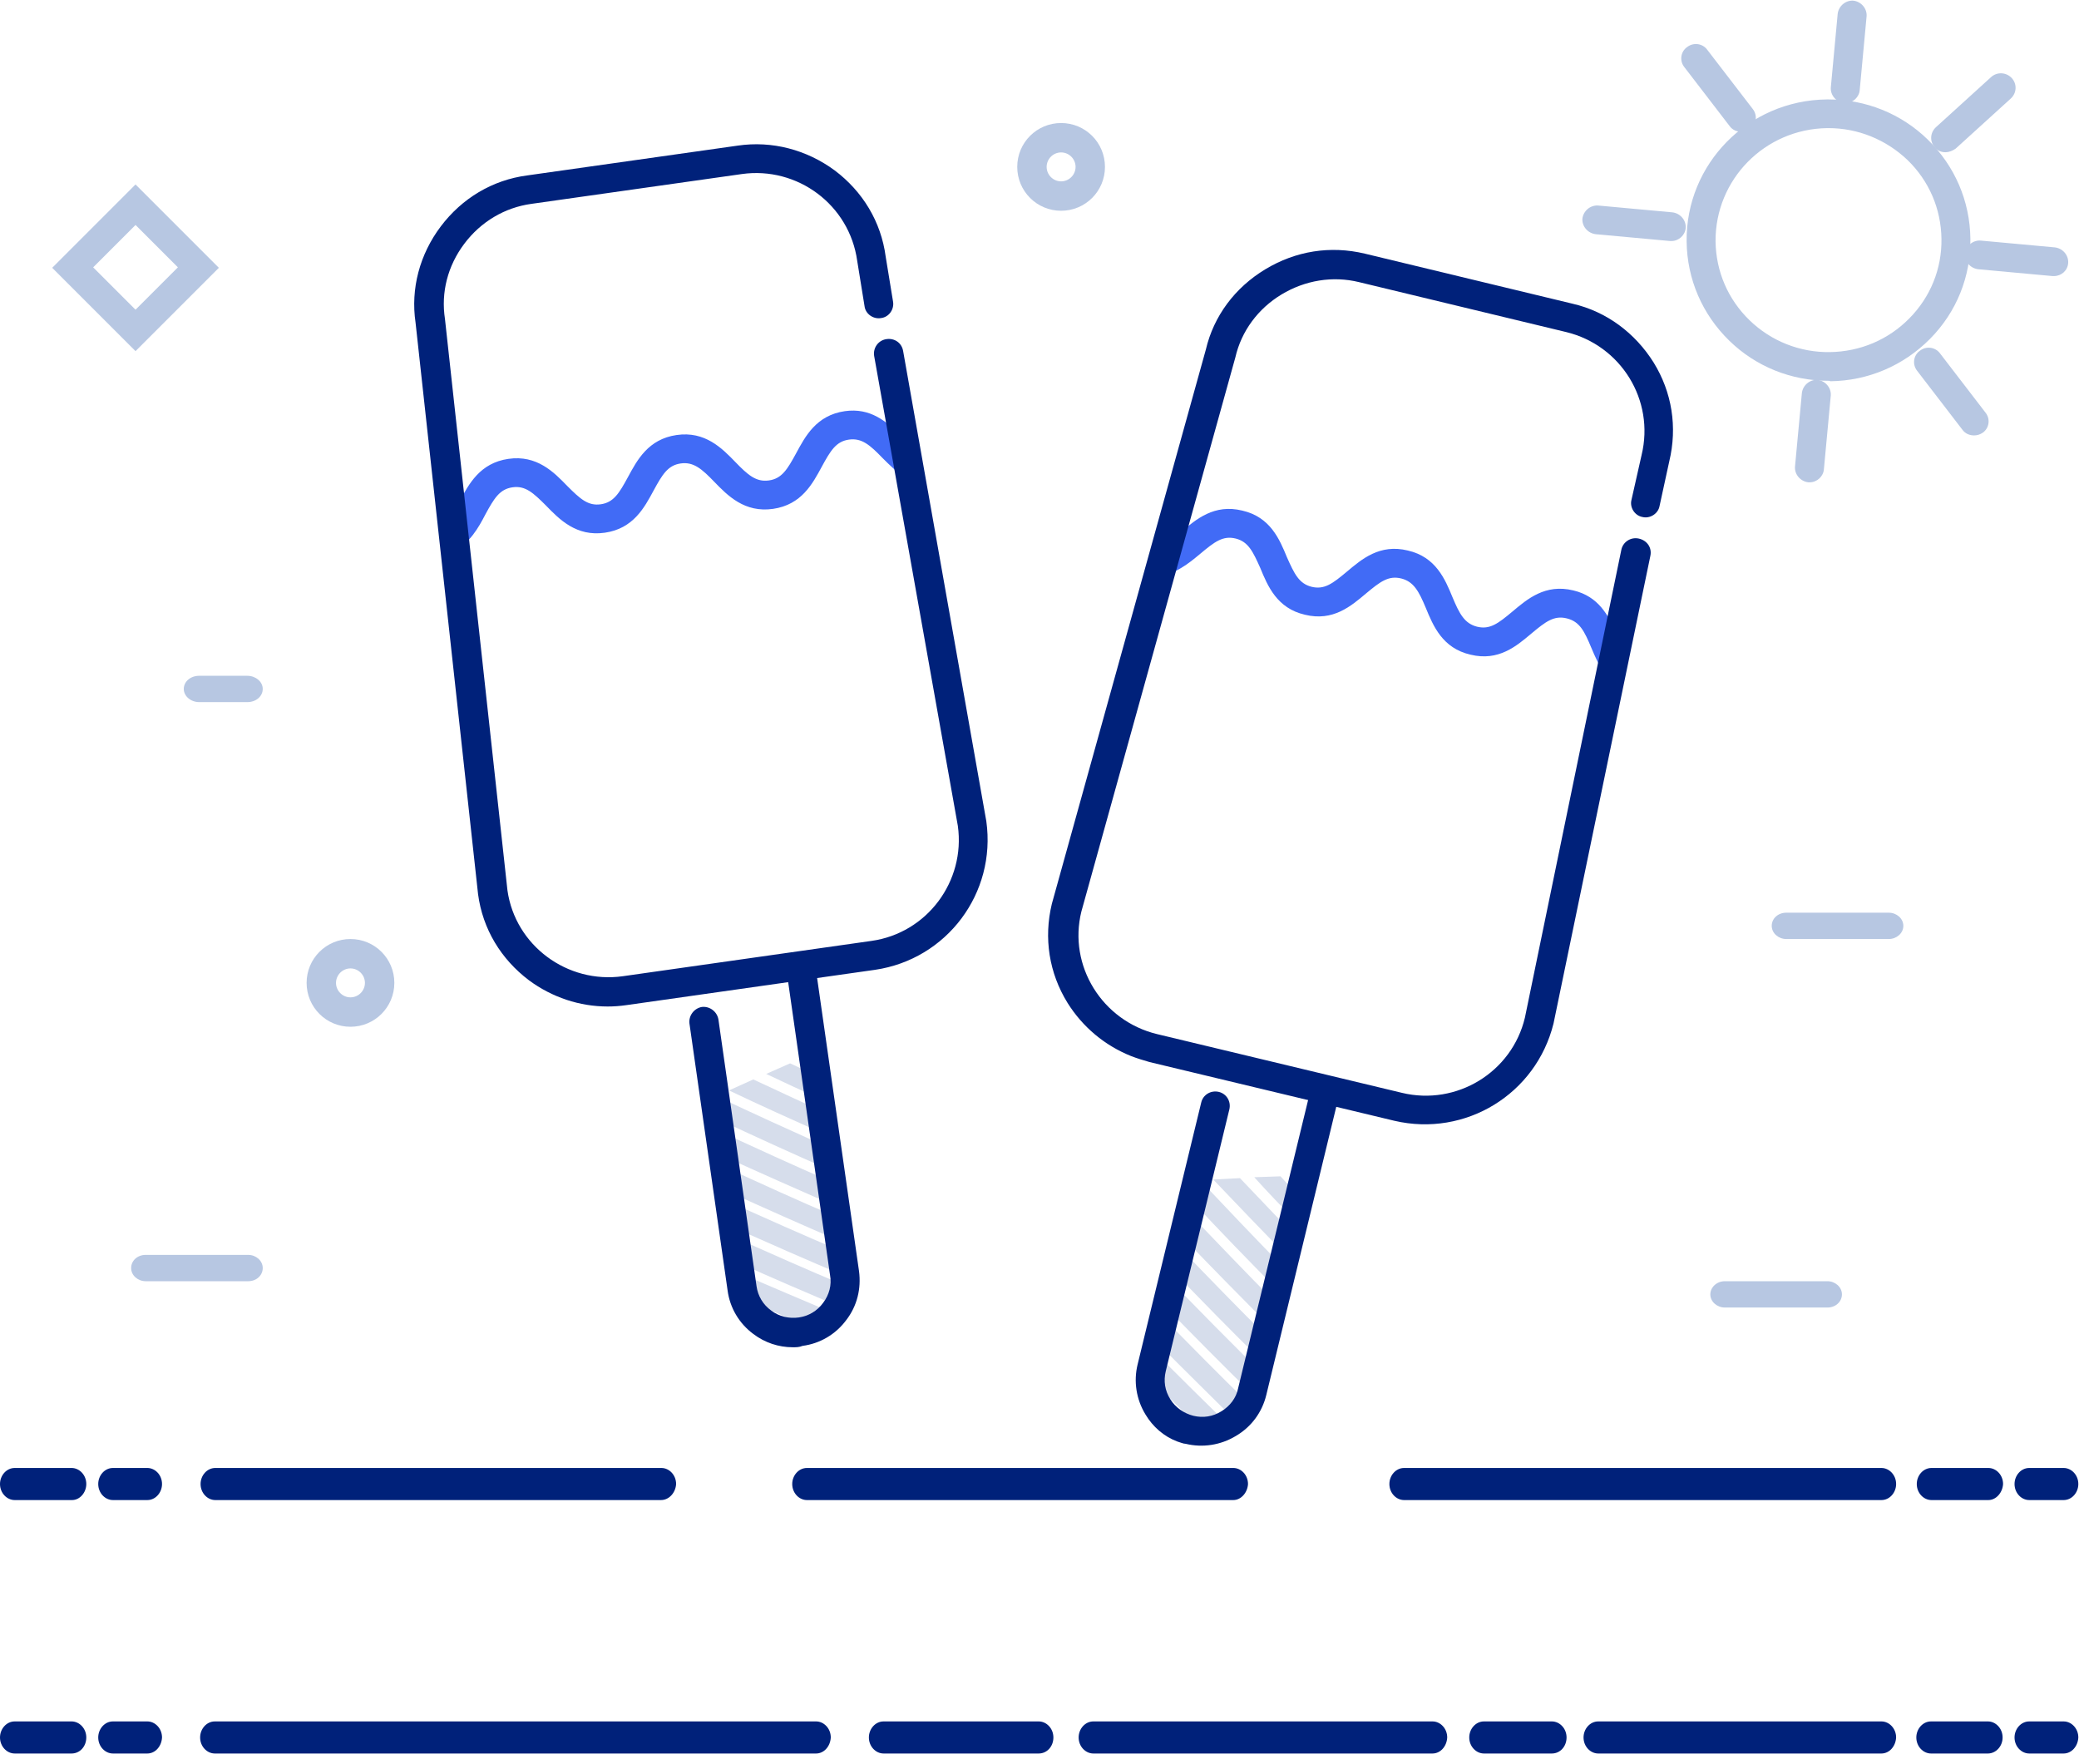 <svg width="165" height="140" viewBox="0 0 165 140" fill="none" xmlns="http://www.w3.org/2000/svg">
<path d="M19.63 55.718H15.809C15.159 55.718 14.586 55.261 14.586 54.673C14.586 54.086 15.121 53.629 15.809 53.629H19.63C20.279 53.629 20.852 54.086 20.852 54.673C20.852 55.261 20.318 55.718 19.63 55.718Z" fill="#B7C7E2"/>
<path d="M52.457 119.041H17.085C16.465 119.041 15.919 118.484 15.919 117.767C15.919 117.091 16.429 116.494 17.085 116.494H52.493C53.112 116.494 53.659 117.051 53.659 117.767C53.622 118.444 53.112 119.041 52.457 119.041Z" fill="#00217A"/>
<path d="M149.32 119.041H111.434C110.815 119.041 110.269 118.484 110.269 117.767C110.269 117.091 110.779 116.494 111.434 116.494H149.32C149.939 116.494 150.486 117.051 150.486 117.767C150.486 118.444 149.976 119.041 149.32 119.041Z" fill="#00217A"/>
<path d="M157.808 119.041H153.291C152.671 119.041 152.125 118.484 152.125 117.767C152.125 117.091 152.635 116.494 153.291 116.494H157.808C158.427 116.494 158.974 117.051 158.974 117.767C158.937 118.444 158.427 119.041 157.808 119.041Z" fill="#00217A"/>
<path d="M163.782 119.041H161.049C160.43 119.041 159.884 118.484 159.884 117.767C159.884 117.091 160.394 116.494 161.049 116.494H163.782C164.401 116.494 164.947 117.051 164.947 117.767C164.947 118.444 164.437 119.041 163.782 119.041Z" fill="#00217A"/>
<path d="M5.719 119.041H1.166C0.546 119.041 0 118.484 0 117.767C0 117.091 0.51 116.494 1.166 116.494H5.683C6.302 116.494 6.849 117.051 6.849 117.767C6.849 118.444 6.339 119.041 5.719 119.041Z" fill="#00217A"/>
<path d="M11.694 119.041H8.962C8.342 119.041 7.796 118.484 7.796 117.767C7.796 117.091 8.306 116.494 8.962 116.494H11.694C12.313 116.494 12.859 117.051 12.859 117.767C12.859 118.444 12.349 119.041 11.694 119.041Z" fill="#00217A"/>
<path d="M97.883 119.041H64.041C63.421 119.041 62.875 118.484 62.875 117.767C62.875 117.091 63.385 116.494 64.041 116.494H97.883C98.502 116.494 99.048 117.051 99.048 117.767C99.012 118.444 98.502 119.041 97.883 119.041Z" fill="#00217A"/>
<path fill-rule="evenodd" clip-rule="evenodd" d="M80.733 13.244C80.733 15.17 82.289 16.726 84.215 16.726C86.141 16.726 87.696 15.17 87.696 13.244C87.696 11.318 86.141 9.763 84.215 9.763C82.289 9.763 80.733 11.318 80.733 13.244ZM83.067 13.244C83.067 12.614 83.585 12.096 84.215 12.096C84.844 12.096 85.363 12.614 85.363 13.244C85.363 13.874 84.844 14.392 84.215 14.392C83.585 14.392 83.067 13.874 83.067 13.244Z" fill="#B7C7E2"/>
<path d="M19.7 101.673H11.561C10.948 101.673 10.408 101.216 10.408 100.628C10.408 100.041 10.912 99.584 11.561 99.584H19.7C20.312 99.584 20.852 100.041 20.852 100.628C20.852 101.216 20.348 101.673 19.7 101.673Z" fill="#B7C7E2"/>
<path d="M145.032 103.762H136.893C136.28 103.762 135.74 103.305 135.74 102.717C135.74 102.162 136.244 101.673 136.893 101.673H145.032C145.644 101.673 146.185 102.13 146.185 102.717C146.185 103.305 145.68 103.762 145.032 103.762Z" fill="#B7C7E2"/>
<path fill-rule="evenodd" clip-rule="evenodd" d="M4.142 21.252L10.756 27.866L17.371 21.252L10.756 14.637L4.142 21.252ZM10.756 24.577L7.394 21.215L10.756 17.853L14.118 21.215L10.756 24.577Z" fill="#B7C7E2"/>
<path d="M149.906 74.518H141.767C141.154 74.518 140.614 74.061 140.614 73.473C140.614 72.886 141.118 72.429 141.767 72.429H149.906C150.518 72.429 151.059 72.886 151.059 73.473C151.059 74.061 150.518 74.518 149.906 74.518Z" fill="#B7C7E2"/>
<path d="M66.755 103.749C67.047 103.239 67.193 102.657 67.12 102.075V102.038C64.129 100.801 61.211 99.49 58.257 98.18L58.549 100.182C61.284 101.42 64.019 102.584 66.755 103.749Z" fill="#D6DDEB"/>
<path d="M64.603 105.459C65.296 105.205 65.916 104.804 66.354 104.295C63.764 103.203 61.211 102.111 58.658 101.019L58.95 103.057C60.846 103.858 62.743 104.659 64.603 105.459Z" fill="#D6DDEB"/>
<path d="M63.509 105.751C63.546 105.751 63.582 105.751 63.582 105.751C62.087 105.132 60.628 104.513 59.169 103.858C59.752 105.168 61.54 106.005 63.509 105.751Z" fill="#D6DDEB"/>
<path d="M65.405 89.991L65.15 88.135C63.363 87.334 61.576 86.497 59.788 85.66L57.855 86.533C60.372 87.734 62.889 88.863 65.405 89.991Z" fill="#D6DDEB"/>
<path d="M65.551 90.974C62.633 89.663 59.752 88.353 56.907 87.006L56.688 87.079L56.944 88.79C59.862 90.173 62.852 91.52 65.807 92.83L65.551 90.974Z" fill="#D6DDEB"/>
<path d="M66.208 95.669L65.953 93.776C62.962 92.466 60.008 91.119 57.09 89.772L57.382 91.738C60.263 93.048 63.217 94.359 66.208 95.669Z" fill="#D6DDEB"/>
<path d="M66.609 98.472L66.317 96.543C63.326 95.269 60.372 93.922 57.454 92.575L57.746 94.541C60.7 95.887 63.654 97.198 66.609 98.472Z" fill="#D6DDEB"/>
<path d="M65.004 87.152L64.749 85.332C64.056 85.004 63.399 84.713 62.706 84.386L60.81 85.223C62.196 85.878 63.581 86.533 65.004 87.152Z" fill="#D6DDEB"/>
<path d="M67.01 101.237L66.718 99.272C63.727 97.998 60.773 96.688 57.855 95.377L58.147 97.379C61.102 98.69 64.056 100 67.01 101.237Z" fill="#D6DDEB"/>
<path d="M64.603 84.313L64.494 83.585L63.765 83.912C64.02 84.058 64.312 84.167 64.603 84.313Z" fill="#D6DDEB"/>
<path d="M71.387 34.485C70.365 33.466 69.089 32.338 67.047 32.629C64.785 32.957 63.91 34.631 63.181 35.978C62.487 37.252 62.05 37.98 61.029 38.125C60.007 38.271 59.351 37.688 58.366 36.669C57.308 35.577 55.959 34.194 53.698 34.522C51.436 34.849 50.561 36.524 49.832 37.87C49.139 39.144 48.701 39.872 47.68 40.018C46.658 40.163 46.038 39.581 45.017 38.562C43.96 37.47 42.61 36.087 40.349 36.414C38.087 36.742 37.212 38.416 36.483 39.763C36.154 40.382 35.899 40.855 35.607 41.182L35.972 43.767C37.285 43.111 37.978 41.874 38.525 40.818C39.218 39.544 39.656 38.817 40.677 38.671C41.698 38.525 42.318 39.108 43.34 40.127C44.397 41.219 45.747 42.602 48.008 42.274C50.269 41.947 51.145 40.273 51.874 38.926C52.567 37.652 53.005 36.924 54.026 36.778C55.047 36.633 55.704 37.215 56.688 38.234C57.746 39.326 59.096 40.709 61.357 40.382C63.618 40.054 64.493 38.38 65.223 37.033C65.916 35.759 66.354 35.031 67.375 34.886C68.396 34.74 69.052 35.322 70.037 36.342C70.584 36.888 71.168 37.47 71.897 37.943L71.387 34.485Z" fill="#416BF6"/>
<path d="M48.226 79.873C46.002 79.873 43.813 79.145 41.989 77.798C39.765 76.124 38.306 73.722 37.941 70.955L32.981 25.605C32.58 22.911 33.309 20.182 34.987 17.961C36.665 15.741 39.072 14.285 41.844 13.921L58.548 11.556C61.283 11.155 64.019 11.883 66.244 13.521C68.468 15.195 69.927 17.597 70.292 20.364L70.876 23.93C70.985 24.549 70.547 25.168 69.927 25.241C69.307 25.35 68.687 24.913 68.614 24.294L68.031 20.691C67.411 16.251 63.289 13.193 58.876 13.812L42.172 16.178C40.056 16.469 38.16 17.597 36.847 19.345C35.534 21.092 34.987 23.203 35.315 25.314L40.275 70.664C40.895 75.032 45.017 78.089 49.43 77.47L69.161 74.668C73.575 74.049 76.638 69.936 76.018 65.532L69.38 28.262C69.271 27.643 69.672 27.024 70.329 26.915C70.985 26.806 71.569 27.206 71.678 27.861L78.279 65.168C79.082 70.883 75.143 76.124 69.453 76.961L49.722 79.763C49.211 79.836 48.737 79.873 48.226 79.873Z" fill="#00217A"/>
<path d="M62.924 106.915C61.794 106.915 60.699 106.552 59.788 105.86C58.657 105.023 57.928 103.785 57.745 102.402L54.718 81.219C54.645 80.6 55.083 80.018 55.703 79.909C56.323 79.836 56.906 80.273 57.016 80.892L60.043 102.075C60.152 102.839 60.553 103.531 61.21 104.004C61.83 104.477 62.632 104.659 63.398 104.55C64.164 104.44 64.857 104.04 65.331 103.385C65.805 102.766 66.024 101.965 65.878 101.201L62.414 76.961C62.341 76.342 62.778 75.76 63.398 75.65C64.018 75.578 64.602 76.014 64.711 76.633L68.176 100.874C68.359 102.257 68.03 103.64 67.155 104.768C66.316 105.896 65.076 106.624 63.69 106.806C63.435 106.915 63.179 106.915 62.924 106.915Z" fill="#00217A"/>
<path d="M163.012 21.908C162.976 21.908 162.939 21.908 162.903 21.908L156.999 21.366C156.38 21.294 155.906 20.752 155.942 20.138C156.015 19.524 156.562 19.054 157.181 19.09L163.085 19.632C163.704 19.704 164.178 20.246 164.142 20.861C164.105 21.475 163.595 21.908 163.012 21.908Z" fill="#B7C7E2"/>
<path d="M132.657 19.127C132.62 19.127 132.584 19.127 132.547 19.127L126.644 18.585C126.024 18.512 125.55 17.971 125.587 17.356C125.66 16.742 126.206 16.273 126.826 16.309L132.729 16.851C133.349 16.923 133.823 17.465 133.786 18.079C133.75 18.657 133.24 19.127 132.657 19.127Z" fill="#B7C7E2"/>
<path d="M143.625 38.274C143.589 38.274 143.552 38.274 143.516 38.274C142.896 38.202 142.423 37.66 142.459 37.046L143.006 31.193C143.079 30.579 143.625 30.109 144.245 30.145C144.864 30.218 145.338 30.76 145.301 31.374L144.755 37.227C144.718 37.805 144.208 38.274 143.625 38.274Z" fill="#B7C7E2"/>
<path d="M146.468 8.18C146.431 8.18 146.395 8.18 146.359 8.18C145.739 8.107 145.265 7.565 145.302 6.951L145.848 1.099C145.921 0.484 146.468 0.015 147.087 0.051C147.707 0.123 148.181 0.665 148.144 1.279L147.598 7.132C147.561 7.71 147.051 8.18 146.468 8.18Z" fill="#B7C7E2"/>
<path d="M154.412 12.081C154.084 12.081 153.793 11.973 153.574 11.72C153.137 11.25 153.173 10.528 153.647 10.094L158.02 6.12C158.494 5.687 159.222 5.723 159.66 6.192C160.097 6.662 160.061 7.385 159.587 7.818L155.214 11.792C154.959 11.973 154.667 12.081 154.412 12.081Z" fill="#B7C7E2"/>
<path d="M138.196 10.456C137.831 10.456 137.503 10.311 137.285 10.022L133.677 5.325C133.276 4.82 133.385 4.097 133.896 3.736C134.406 3.338 135.135 3.447 135.499 3.953L139.107 8.649C139.508 9.155 139.398 9.878 138.888 10.239C138.706 10.383 138.451 10.456 138.196 10.456Z" fill="#B7C7E2"/>
<path d="M156.671 34.553C156.307 34.553 155.979 34.409 155.76 34.12L152.152 29.423C151.752 28.917 151.861 28.195 152.371 27.834C152.881 27.436 153.61 27.544 153.975 28.05L157.582 32.747C157.983 33.253 157.874 33.975 157.364 34.337C157.145 34.481 156.926 34.553 156.671 34.553Z" fill="#B7C7E2"/>
<path fill-rule="evenodd" clip-rule="evenodd" d="M137.248 27.039C139.362 29.098 142.168 30.218 145.12 30.218C145.156 30.218 145.229 30.218 145.265 30.254C148.254 30.218 151.059 29.026 153.173 26.894C155.287 24.762 156.416 21.945 156.38 18.946C156.343 15.947 155.141 13.165 152.991 11.07C150.877 9.011 148.071 7.891 145.12 7.891H144.974C138.742 7.963 133.786 13.021 133.859 19.163C133.896 22.161 135.098 24.943 137.248 27.039ZM145.01 10.167H145.12C147.452 10.167 149.675 11.07 151.388 12.696C153.1 14.358 154.048 16.561 154.084 18.946C154.121 21.33 153.21 23.57 151.533 25.268C149.857 26.966 147.634 27.906 145.229 27.942C142.86 27.978 140.565 27.075 138.852 25.413C137.139 23.751 136.192 21.547 136.155 19.163C136.119 14.249 140.054 10.239 145.01 10.167Z" fill="#B7C7E2"/>
<path fill-rule="evenodd" clip-rule="evenodd" d="M24.334 77.999C24.334 79.925 25.89 81.481 27.815 81.481C29.741 81.481 31.297 79.925 31.297 77.999C31.297 76.073 29.741 74.518 27.815 74.518C25.89 74.518 24.334 76.073 24.334 77.999ZM26.667 77.999C26.667 77.37 27.186 76.851 27.815 76.851C28.445 76.851 28.963 77.37 28.963 77.999C28.963 78.629 28.445 79.147 27.815 79.147C27.186 79.147 26.667 78.629 26.667 77.999Z" fill="#B7C7E2"/>
<path d="M64.77 139.153H17.049C16.429 139.153 15.883 138.596 15.883 137.88C15.883 137.204 16.393 136.607 17.049 136.607H64.77C65.389 136.607 65.935 137.164 65.935 137.88C65.899 138.596 65.389 139.153 64.77 139.153Z" fill="#00217A"/>
<path d="M149.32 139.153H126.843C126.224 139.153 125.678 138.596 125.678 137.88C125.678 137.204 126.188 136.607 126.843 136.607H149.32C149.939 136.607 150.485 137.164 150.485 137.88C150.449 138.596 149.939 139.153 149.32 139.153Z" fill="#00217A"/>
<path d="M157.772 139.153H153.255C152.635 139.153 152.089 138.596 152.089 137.88C152.089 137.204 152.599 136.607 153.255 136.607H157.772C158.391 136.607 158.937 137.164 158.937 137.88C158.937 138.596 158.391 139.153 157.772 139.153Z" fill="#00217A"/>
<path d="M163.782 139.153H161.049C160.43 139.153 159.884 138.596 159.884 137.88C159.884 137.204 160.394 136.607 161.049 136.607H163.782C164.401 136.607 164.947 137.164 164.947 137.88C164.911 138.596 164.401 139.153 163.782 139.153Z" fill="#00217A"/>
<path d="M5.683 139.153H1.166C0.546 139.153 0 138.596 0 137.88C0 137.204 0.51 136.607 1.166 136.607H5.683C6.302 136.607 6.849 137.164 6.849 137.88C6.849 138.596 6.339 139.153 5.683 139.153Z" fill="#00217A"/>
<path d="M11.694 139.153H8.962C8.342 139.153 7.796 138.596 7.796 137.88C7.796 137.204 8.306 136.607 8.962 136.607H11.694C12.313 136.607 12.859 137.164 12.859 137.88C12.823 138.596 12.313 139.153 11.694 139.153Z" fill="#00217A"/>
<path d="M82.438 139.153H70.125C69.505 139.153 68.959 138.596 68.959 137.88C68.959 137.204 69.469 136.607 70.125 136.607H82.438C83.057 136.607 83.603 137.164 83.603 137.88C83.603 138.596 83.093 139.153 82.438 139.153Z" fill="#00217A"/>
<path d="M113.693 139.153H86.772C86.153 139.153 85.606 138.596 85.606 137.88C85.606 137.204 86.116 136.607 86.772 136.607H113.693C114.312 136.607 114.858 137.164 114.858 137.88C114.822 138.596 114.312 139.153 113.693 139.153Z" fill="#00217A"/>
<path d="M123.165 139.153H117.773C117.154 139.153 116.607 138.596 116.607 137.88C116.607 137.204 117.117 136.607 117.773 136.607H123.165C123.784 136.607 124.33 137.164 124.33 137.88C124.33 138.596 123.82 139.153 123.165 139.153Z" fill="#00217A"/>
<path d="M98.191 112.864C98.666 112.5 98.996 112.026 99.142 111.444V111.407C96.8 109.15 94.568 106.856 92.299 104.562L91.823 106.529C93.946 108.677 96.068 110.752 98.191 112.864Z" fill="#D6DDEB"/>
<path d="M95.556 113.628C96.288 113.665 97.02 113.519 97.606 113.191C95.593 111.225 93.617 109.259 91.641 107.293L91.165 109.295C92.629 110.752 94.093 112.208 95.556 113.628Z" fill="#D6DDEB"/>
<path d="M94.422 113.519C94.458 113.519 94.495 113.555 94.495 113.555C93.324 112.427 92.19 111.298 91.092 110.169C91.128 111.589 92.482 113.009 94.422 113.519Z" fill="#D6DDEB"/>
<path d="M102.033 99.574L102.472 97.754C101.118 96.334 99.764 94.914 98.41 93.494L96.288 93.603C98.191 95.606 100.094 97.572 102.033 99.574Z" fill="#D6DDEB"/>
<path d="M101.813 100.521C99.581 98.227 97.386 95.933 95.227 93.64H95.007L94.605 95.314C96.8 97.681 99.106 100.048 101.374 102.341L101.813 100.521Z" fill="#D6DDEB"/>
<path d="M100.679 105.145L101.155 103.288C98.849 100.958 96.617 98.627 94.385 96.297L93.909 98.227C96.105 100.521 98.374 102.815 100.679 105.145Z" fill="#D6DDEB"/>
<path d="M100.021 107.876L100.46 105.982C98.154 103.689 95.886 101.358 93.653 99.028L93.178 100.958C95.447 103.288 97.715 105.618 100.021 107.876Z" fill="#D6DDEB"/>
<path d="M102.729 96.771L103.168 94.987C102.655 94.441 102.143 93.931 101.631 93.349L99.545 93.421C100.57 94.55 101.631 95.679 102.729 96.771Z" fill="#D6DDEB"/>
<path d="M99.362 110.606L99.838 108.677C97.532 106.383 95.264 104.089 93.031 101.795L92.556 103.761C94.788 106.055 97.057 108.349 99.362 110.606Z" fill="#D6DDEB"/>
<path d="M103.387 93.967L103.57 93.239L102.765 93.276C102.948 93.531 103.167 93.749 103.387 93.967Z" fill="#D6DDEB"/>
<path d="M128.234 50.167C127.649 48.857 126.88 47.328 124.867 46.854C122.635 46.308 121.208 47.546 120.037 48.529C118.903 49.476 118.244 49.986 117.219 49.731C116.231 49.476 115.829 48.711 115.28 47.4C114.695 45.98 113.963 44.196 111.73 43.687C109.498 43.141 108.071 44.379 106.9 45.361C105.766 46.308 105.107 46.818 104.082 46.563C103.094 46.308 102.729 45.544 102.143 44.233C101.558 42.813 100.826 41.029 98.594 40.519C96.361 39.973 94.934 41.211 93.763 42.194C93.214 42.631 92.812 42.995 92.409 43.177L91.787 45.726C93.251 45.616 94.349 44.706 95.263 43.942C96.398 42.995 97.056 42.485 98.081 42.74C99.069 42.995 99.435 43.76 100.021 45.07C100.606 46.49 101.338 48.274 103.57 48.784C105.802 49.33 107.229 48.092 108.4 47.109C109.535 46.163 110.194 45.653 111.218 45.908C112.206 46.163 112.609 46.927 113.158 48.238C113.743 49.658 114.475 51.442 116.707 51.952C118.939 52.498 120.366 51.26 121.537 50.277C122.672 49.33 123.331 48.82 124.355 49.075C125.38 49.33 125.746 50.095 126.295 51.405C126.587 52.097 126.917 52.862 127.429 53.59L128.234 50.167Z" fill="#416BF6"/>
<path d="M89.775 83.809C87.689 82.972 85.933 81.516 84.725 79.586C83.261 77.219 82.822 74.452 83.481 71.722L95.703 27.739C96.325 25.081 98.009 22.824 100.424 21.368C102.839 19.912 105.583 19.475 108.328 20.13L124.795 24.099C127.503 24.718 129.772 26.429 131.235 28.759C132.699 31.125 133.138 33.892 132.479 36.623L131.711 40.155C131.601 40.774 130.943 41.174 130.357 41.029C129.735 40.919 129.332 40.264 129.479 39.682L130.284 36.114C131.345 31.744 128.637 27.412 124.319 26.356L107.852 22.387C105.766 21.878 103.571 22.242 101.705 23.37C99.838 24.499 98.521 26.283 98.045 28.358L85.823 72.341C84.762 76.637 87.47 81.006 91.824 82.062L111.255 86.722C115.61 87.778 120.001 85.084 121.026 80.751L128.674 43.65C128.784 43.031 129.406 42.594 130.064 42.74C130.723 42.886 131.126 43.468 130.979 44.123L123.295 81.224C121.904 86.831 116.305 90.254 110.67 88.943L91.239 84.283C90.727 84.137 90.251 83.991 89.775 83.809Z" fill="#00217A"/>
<path d="M93.434 114.393C92.373 113.993 91.495 113.228 90.909 112.245C90.177 111.043 89.958 109.624 90.287 108.276L95.337 87.487C95.483 86.868 96.105 86.504 96.727 86.649C97.349 86.795 97.715 87.414 97.569 88.033L92.519 108.823C92.336 109.587 92.446 110.352 92.885 111.043C93.288 111.699 93.983 112.172 94.715 112.354C95.483 112.536 96.252 112.427 96.947 111.99C97.606 111.59 98.118 110.934 98.264 110.17L104.046 86.358C104.192 85.739 104.814 85.375 105.437 85.521C106.059 85.666 106.425 86.285 106.278 86.904L100.496 110.716C100.167 112.063 99.326 113.228 98.081 113.956C96.874 114.684 95.447 114.903 94.093 114.575C93.91 114.575 93.69 114.466 93.434 114.393Z" fill="#00217A"/>
</svg>

